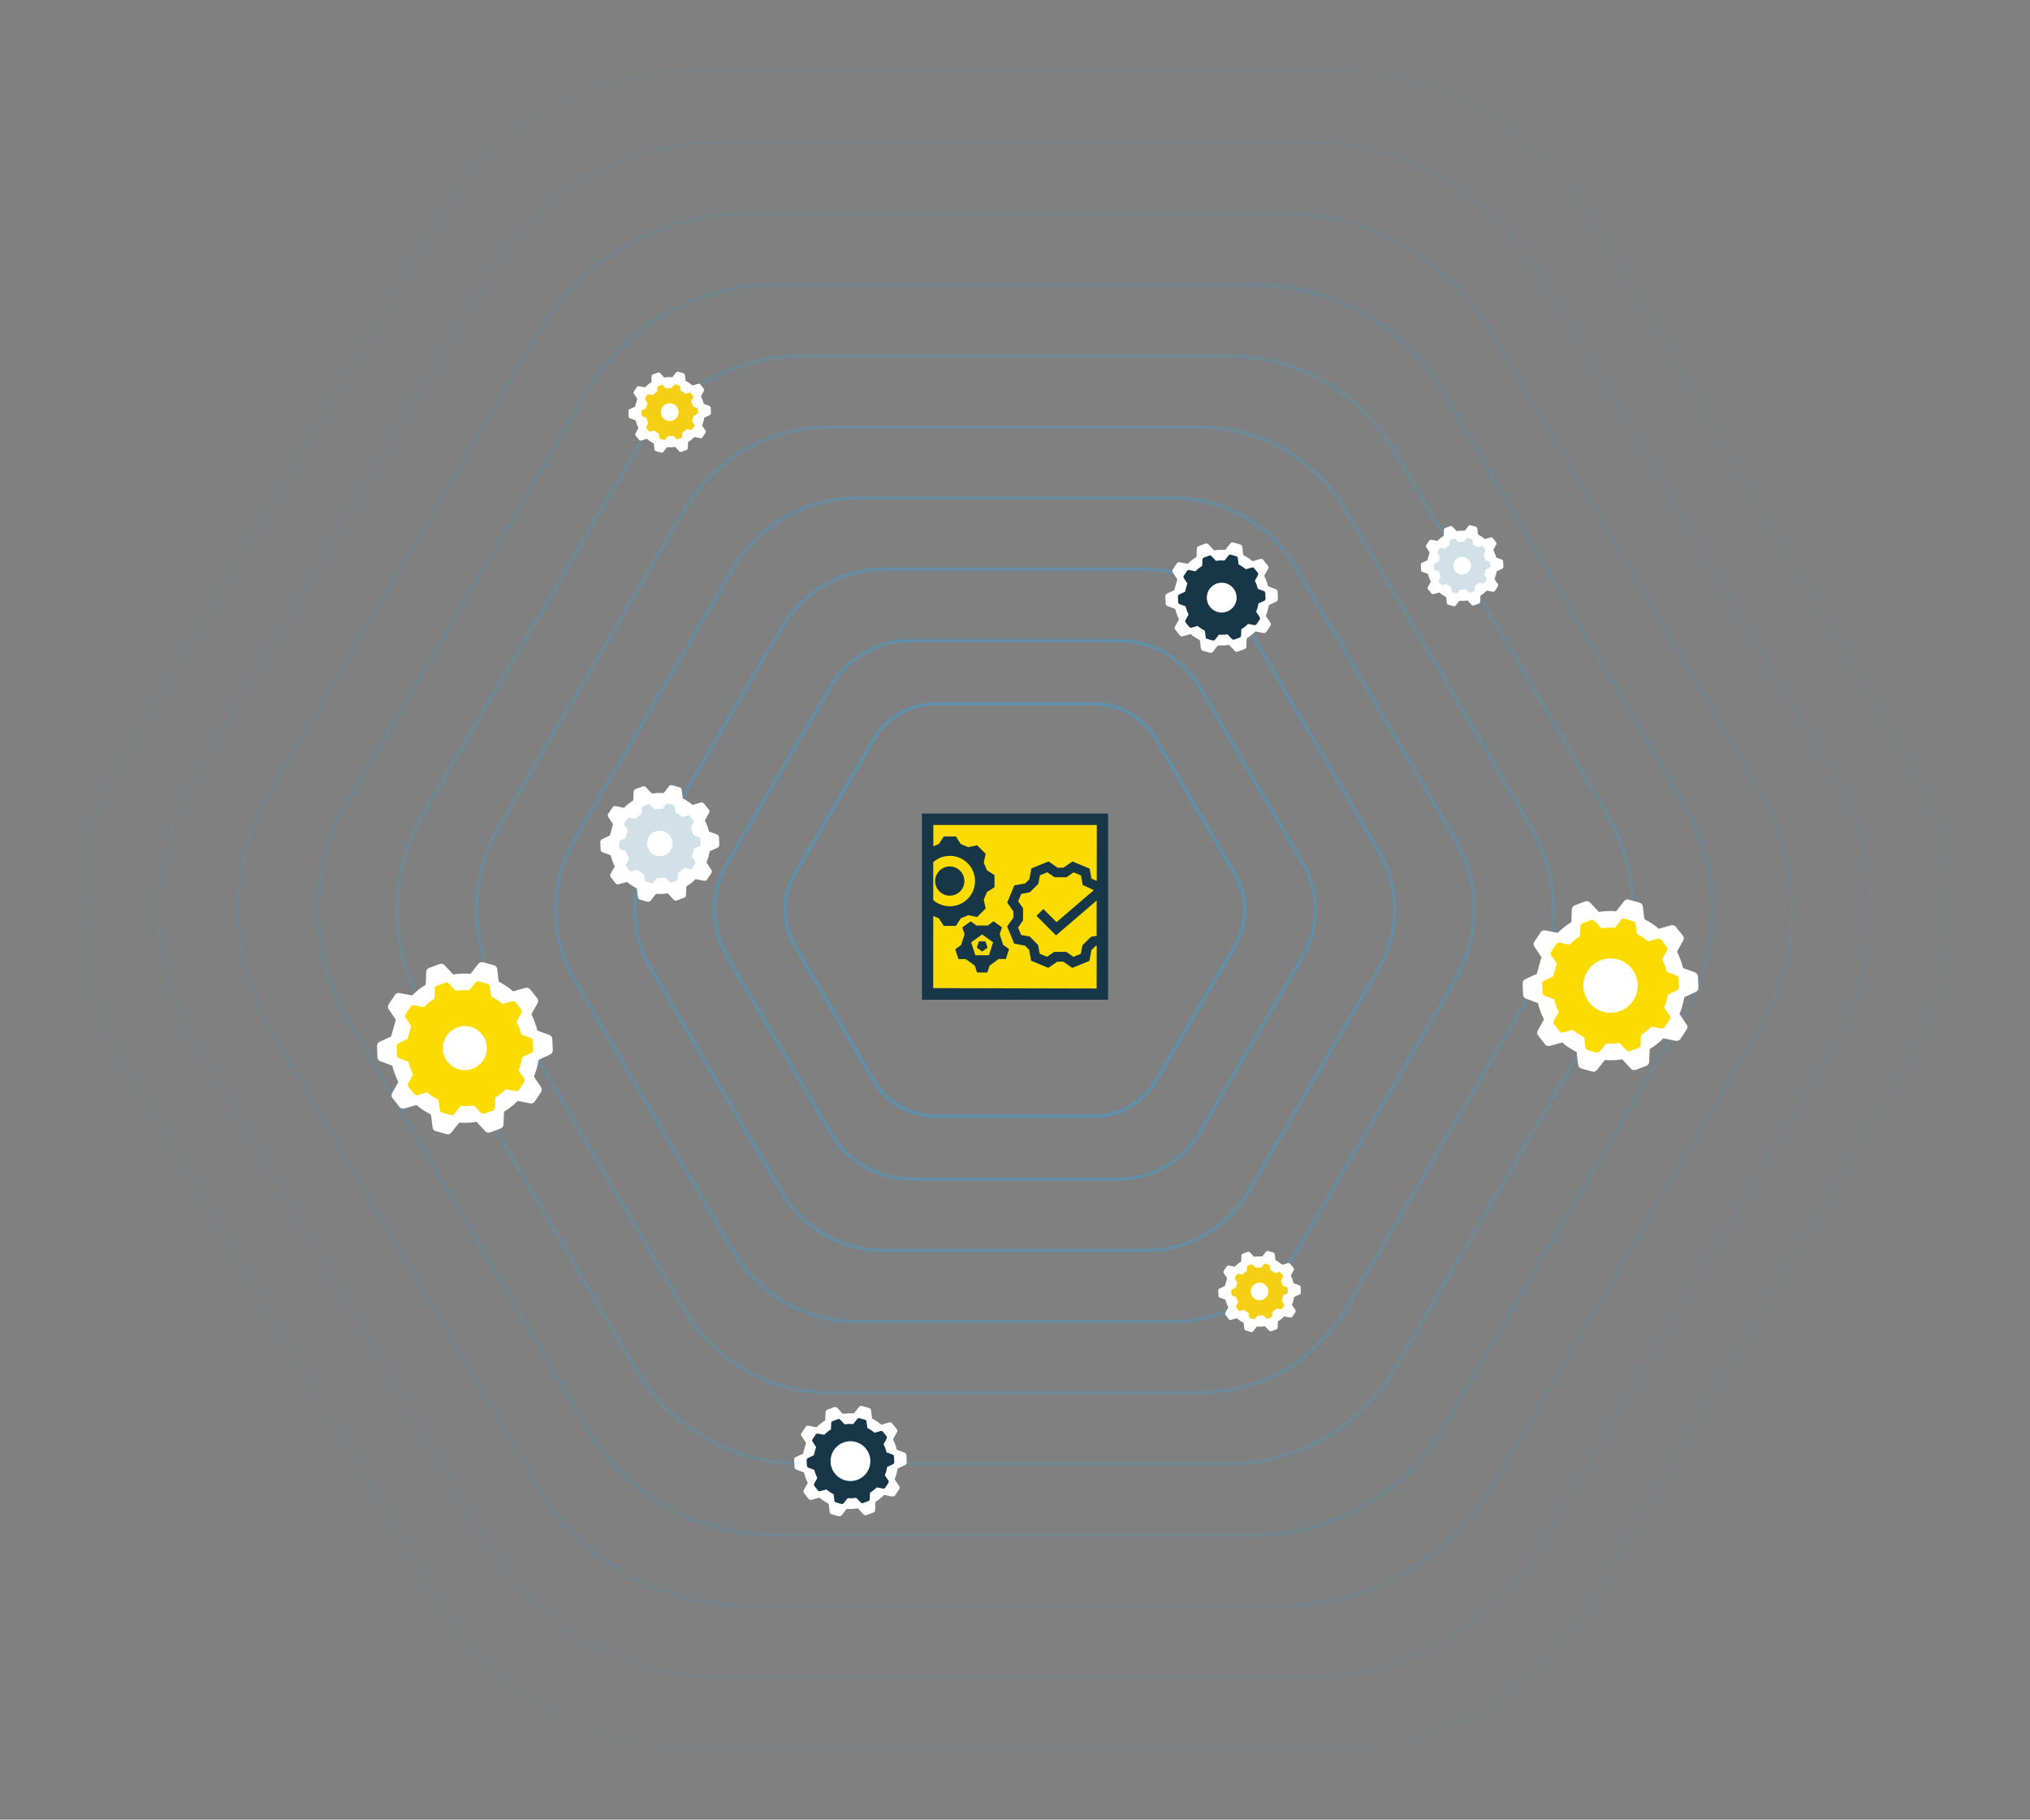<?xml version="1.0" encoding="utf-8"?>
<svg xmlns="http://www.w3.org/2000/svg" id="Layer_1" viewBox="0 0 607 544">
  <rect x="0" y="0" width="607" height="544" fill="#808080" stroke="none"/>
  <defs>
    <style>.cls-1,.cls-2,.cls-3,.cls-4,.cls-5,.cls-6,.cls-7,.cls-8,.cls-9,.cls-10,.cls-11,.cls-12,.cls-13{fill:none;}.cls-14,.cls-15,.cls-16,.cls-17,.cls-18{fill-rule:evenodd;}.cls-14,.cls-19,.cls-20{fill:#fff;}.cls-2{opacity:.4;}.cls-2,.cls-3,.cls-19,.cls-5,.cls-6,.cls-7,.cls-8,.cls-9,.cls-10,.cls-11,.cls-12,.cls-13{stroke-miterlimit:10;}.cls-2,.cls-3,.cls-5,.cls-6,.cls-7,.cls-8,.cls-9,.cls-10,.cls-11,.cls-12,.cls-13{stroke:#20b1fd;}.cls-3{opacity:.8;}.cls-15,.cls-21{fill:#fcdc00;}.cls-19{stroke:#173647;stroke-width:1.5px;}.cls-4{stroke:#07ced6;stroke-width:2px;}.cls-22,.cls-16{fill:#173647;}.cls-5{opacity:.32;}.cls-6{opacity:.64;}.cls-23{opacity:.7;}.cls-24{opacity:.61;}.cls-17{fill:#f4cf14;}.cls-7{opacity:.24;}.cls-8{opacity:.72;}.cls-9{opacity:.16;}.cls-10{opacity:.48;}.cls-18{fill:#d2e1e8;}.cls-11{opacity:.08;}.cls-12{opacity:.56;}.cls-25{clip-path:url(#clippath);}.cls-13{opacity:0;}</style>
    <clipPath id="clippath">
      <rect class="cls-1" height="544" width="607" x=".32" y="1.7"/>
    </clipPath>
  </defs>
  <rect class="cls-1" height="544" width="607"/>
  <g class="cls-24">
    <g class="cls-25">
      <g class="cls-23">
        <path class="cls-13" d="M407.81,0h-208.68c-33.73-.08-64.97,17.73-82.08,46.8L12.71,225.2c-16.95,28.89-16.95,64.69,0,93.58l104.35,178.44c17.12,29.05,48.35,46.85,82.07,46.78h208.73c33.73.08,64.97-17.73,82.08-46.8l104.34-178.4c16.95-28.89,16.95-64.69,0-93.58l-104.35-178.44C472.79,17.73,441.54-.07,407.81,0Z"/>
        <path class="cls-11" d="M399.66,21.28h-192.35c-31.08-.06-59.87,16.35-75.65,43.13L35.48,228.9c-15.58,26.64-15.58,59.62,0,86.26l96.18,164.49c15.78,26.78,44.57,43.19,75.65,43.13h192.38c31.09.07,59.89-16.35,75.66-43.14l96.17-164.48c15.58-26.64,15.58-59.62,0-86.26l-96.18-164.49c-15.79-26.79-44.59-43.2-75.68-43.13Z"/>
        <path class="cls-9" d="M391.49,42.55h-176.03c-28.44-.06-54.79,14.95-69.23,39.45L58.19,232.51c-14.28,24.37-14.28,54.55,0,78.92l88.03,150.5c14.44,24.51,40.79,39.52,69.24,39.46h176.03c28.44.06,54.79-14.95,69.23-39.45l88-150.51c14.28-24.37,14.28-54.55,0-78.92l-88.03-150.5c-14.43-24.5-40.77-39.52-69.2-39.46h0Z"/>
        <path class="cls-7" d="M383.31,63.83h-159.7c-25.81-.06-49.72,13.57-62.82,35.81l-79.85,136.57c-12.97,22.1-12.97,49.5,0,71.6l79.85,136.57c13.09,22.25,37,35.88,62.82,35.82h159.7c25.81.06,49.72-13.57,62.82-35.81l79.86-136.57c12.97-22.1,12.97-49.5,0-71.6l-79.85-136.58c-13.1-22.24-37.01-35.88-62.82-35.82Z"/>
        <path class="cls-5" d="M375.16,85.13h-143.38c-23.18-.06-44.65,12.18-56.41,32.15l-71.67,122.6c-11.61,19.87-11.61,44.45,0,64.32l71.67,122.58c11.76,19.97,33.23,32.2,56.4,32.14h143.38c23.18.06,44.65-12.18,56.41-32.15l71.67-122.57c11.61-19.87,11.61-44.45,0-64.32l-71.67-122.58c-11.76-19.97-33.22-32.22-56.4-32.18Z"/>
        <path class="cls-2" d="M366.98,106.41h-127.02c-20.53-.05-39.55,10.79-49.98,28.47l-63.53,108.65c-10.3,17.59-10.3,39.38,0,56.97l63.53,108.65c10.42,17.69,29.45,28.53,49.99,28.47h127.08c20.53.05,39.55-10.79,49.98-28.47l63.53-108.66c10.3-17.59,10.3-39.38,0-56.97l-63.55-108.65c-10.44-17.69-29.47-28.53-50.01-28.47h0Z"/>
        <path class="cls-10" d="M358.86,127.68h-110.73c-17.89-.04-34.46,9.41-43.54,24.83l-55.38,94.66c-9,15.33-9,34.33,0,49.66l55.35,94.66c9.08,15.41,25.65,24.86,43.54,24.83h110.72c17.89.04,34.46-9.41,43.54-24.83l55.35-94.66c9-15.33,9-34.33,0-49.66l-55.35-94.66c-9.07-15.41-25.63-24.86-43.51-24.83Z"/>
        <path class="cls-12" d="M350.7,148.91h-94.43c-15.27-.04-29.41,8.03-37.14,21.19l-47.24,80.73c-7.67,13.07-7.67,29.26,0,42.33l47.24,80.73c7.74,13.16,21.87,21.22,37.14,21.19h94.43c15.27.04,29.41-8.02,37.14-21.19l47.19-80.73c7.67-13.07,7.67-29.26,0-42.33l-47.24-80.73c-7.7-13.16-21.83-21.24-37.08-21.2Z"/>
        <path class="cls-6" d="M342.52,170.19h-78.11c-12.62-.03-24.32,6.64-30.72,17.52l-39.07,66.8c-6.33,10.82-6.33,24.22,0,35.04l39.07,66.8c6.41,10.87,18.1,17.52,30.72,17.49h78.11c12.62.03,24.31-6.63,30.72-17.49l39.04-66.8c6.33-10.82,6.33-24.22,0-35.04l-39.04-66.8c-6.41-10.88-18.1-17.55-30.72-17.52Z"/>
        <path class="cls-8" d="M334.38,191.47h-61.78c-9.98-.02-19.23,5.25-24.3,13.85l-30.89,52.81c-5,8.55-5,19.14,0,27.7l30.89,52.81c5.08,8.6,14.32,13.87,24.3,13.88h61.81c9.98.02,19.23-5.25,24.3-13.85l30.89-52.81c5-8.56,5-19.14,0-27.7l-30.92-52.81c-5.08-8.6-14.32-13.87-24.3-13.88h0Z"/>
        <path class="cls-3" d="M327.1,210.42h-47.26c-7.64-.02-14.72,4.02-18.6,10.61l-23.64,40.42c-3.84,6.54-3.84,14.65,0,21.19l23.64,40.42c3.88,6.58,10.95,10.62,18.6,10.61h47.26c7.64.02,14.72-4.02,18.6-10.61l23.64-40.42c3.84-6.54,3.84-14.65,0-21.19l-23.64-40.42c-3.88-6.59-10.96-10.62-18.6-10.61Z"/>
      </g>
    </g>
  </g>
  <circle class="cls-20" cx="376" cy="386" r="7"/>
  <circle class="cls-4" cx="376" cy="386" r="6"/>
  <rect class="cls-21" height="52.25" width="52.24" x="275.93" y="243.48"/>
  <path class="cls-22" d="M328.41,243.22h-52.74v55.67h55.67v-55.67h-2.93ZM279.07,257.72c3.14-2.73,7.9-2.4,10.63.74,2.73,3.14,2.4,7.9-.74,10.63-2.84,2.47-7.07,2.47-9.91,0v-11.36ZM327.92,279.77l-1.71.3-2.56,2.54-.47,2.55-2.22.9-2.13-1.49h-3.6l-2.14,1.47-2.21-.92-.46-2.57-2.53-2.57-2.56-.46-.91-2.22,1.48-2.12.02-3.6-1.47-2.14.92-2.21,2.55-.46,2.56-2.54.47-2.55,2.22-.9,2.12,1.48,3.59.02,2.14-1.48,2.22.92.49,2.85,3.33,1.56-11.14,9.56-3.94-3.93-2.05,2.05,5.84,5.84,12.14-10.42v10.52ZM327.93,263.36l-1.59-.74-.51-2.93-5.15-2.14-2.69,1.86h-1.77s-2.68-1.88-2.68-1.88l-5.15,2.1-.59,3.22-1.27,1.26-3.22.58-2.14,5.13,1.86,2.69v1.79s-1.88,2.68-1.88,2.68l2.12,5.15,3.22.58,1.25,1.27.58,3.24,5.13,2.14,2.7-1.86h1.79l2.67,1.87,5.15-2.1.59-3.22,1.27-1.26.31-.05-.02,12.79-48.87-.12.02-21.57,1.68.71,1.45,2.26h3.64l1.45-2.26,2.27-.95,2.62.57,2.56-2.58-.57-2.61.95-2.29,2.26-1.43v-3.64l-2.26-1.45-.95-2.27.57-2.64-2.56-2.56-2.62.57-2.27-.94-1.45-2.26h-3.64l-1.45,2.26-1.66.68v-6.37h48.88l-.02,16.74Z"/>
  <polygon class="cls-22" points="292.08 283.32 293.69 284.47 295.29 283.31 294.67 281.43 292.69 281.43 292.08 283.32"/>
  <path class="cls-22" d="M297.1,275.43l-1.75,1.27h-3.36s-1.75-1.26-1.75-1.26l-2.49,1.82.67,2.07-1.04,3.19-1.75,1.28.96,2.93h2.17s2.72,1.96,2.72,1.96l.67,2.06h3.08l.67-2.07,2.72-1.98h2.16s.95-2.94.95-2.94l-1.76-1.27-1.04-3.2.67-2.06-2.5-1.81ZM295.71,285.58h-4.06s-1.26-3.84-1.26-3.84l3.27-2.39,3.29,2.37-1.24,3.86Z"/>
  <path class="cls-22" d="M288.36,263.4c0-2.42-1.96-4.37-4.37-4.37s-4.37,1.96-4.37,4.37c0,2.42,1.96,4.37,4.37,4.37,0,0,.01,0,.02,0,2.41,0,4.36-1.96,4.36-4.37Z"/>
  <path class="cls-14" d="M352.08,173.22c-.42,1.03-.73,2.11-.9,3.21l-2.23,1.03c-.31.14-.5.46-.49.8l.09,2.17c.01.34.23.64.55.76l2.3.85c.26,1.08.65,2.13,1.15,3.13l-1.2,2.14c-.17.3-.14.67.07.93l1.34,1.7c.21.27.56.38.89.29l2.36-.67c.85.72,1.78,1.34,2.77,1.85l-1.43-.84c.46.31.94.59,1.44.84l.29,2.44c.04.34.28.62.61.71l2.09.59c.33.09.68-.02.89-.29l1.52-1.93c1.11.08,2.23.04,3.33-.14l1.67,1.8c.23.25.59.34.91.22l2.03-.75c.32-.12.54-.42.55-.76l.09-2.45c.95-.58,1.83-1.28,2.61-2.07l2.41.47c.34.07.68-.08.87-.36l1.2-1.8c.19-.28.19-.65,0-.94l-1.36-2.04c.43-1.03.73-2.11.9-3.21l2.22-1.03c.31-.14.5-.46.49-.8l-.09-2.17c-.01-.34-.23-.64-.55-.76l-2.3-.85c-.26-1.08-.65-2.13-1.16-3.12l1.19-2.14c.17-.3.14-.67-.08-.93l-1.35-1.7c-.21-.27-.56-.38-.89-.29l-2.36.67c-.85-.72-1.78-1.34-2.77-1.85l-.29-2.44c-.04-.34-.28-.62-.61-.71l-2.09-.59c-.33-.09-.68.02-.89.29l-1.52,1.93c-1.11-.08-2.23-.04-3.33.14l-1.67-1.8c-.23-.25-.59-.34-.91-.22l-2.03.75c-.32.12-.54.42-.55.76l-.09,2.45c-.95.58-1.83,1.28-2.61,2.07l-2.41-.47c-.34-.07-.68.08-.87.36l-1.2,1.8c-.19.28-.19.65,0,.94l1.36,2.04c-.42,1.03-.73,2.11-.9,3.21"/>
  <path class="cls-16" d="M355.03,174.43c-.33.8-.57,1.64-.7,2.5l-1.73.8c-.24.11-.39.36-.38.62l.07,1.68c.01.27.18.5.43.59l1.79.66c.2.84.51,1.66.9,2.43l-.93,1.66c-.13.23-.11.52.06.73l1.05,1.32c.16.21.44.3.69.23l1.84-.52c.66.56,1.38,1.05,2.15,1.44l-1.11-.65c.36.24.73.46,1.12.65l.23,1.9c.03.26.22.48.48.55l1.62.46c.26.07.53-.02.69-.23l1.18-1.5c.86.06,1.73.03,2.59-.11l1.3,1.4c.18.19.46.26.71.17l1.58-.59c.25-.09.42-.33.43-.59l.07-1.9c.74-.45,1.42-.99,2.03-1.61l1.87.37c.26.05.53-.06.67-.28l.93-1.4c.15-.22.15-.51,0-.73l-1.06-1.58c.33-.8.57-1.64.7-2.5l1.73-.8c.24-.11.39-.36.38-.62l-.07-1.68c-.01-.27-.18-.5-.43-.59l-1.79-.66c-.2-.84-.51-1.66-.9-2.43l.93-1.67c.13-.23.11-.52-.06-.73l-1.05-1.32c-.16-.21-.44-.3-.69-.23l-1.84.52c-.66-.56-1.38-1.04-2.15-1.44l-.23-1.9c-.03-.26-.22-.48-.48-.55l-1.62-.46c-.26-.07-.53.02-.69.23l-1.18,1.5c-.86-.06-1.73-.03-2.59.11l-1.3-1.4c-.18-.19-.46-.26-.71-.17l-1.58.59c-.25.09-.42.33-.43.59l-.07,1.9c-.74.45-1.42.99-2.03,1.61l-1.87-.37c-.26-.05-.53.06-.67.28l-.93,1.4c-.15.22-.15.51,0,.73l1.06,1.58c-.33.8-.57,1.64-.7,2.5"/>
  <circle class="cls-19" cx="365.31" cy="178.67" r="5.21"/>
  <path class="cls-14" d="M460.93,286.14c-.66,1.61-1.14,3.29-1.41,5.01l-3.47,1.61c-.48.22-.79.72-.76,1.25l.13,3.38c.02.53.36,1,.86,1.18l3.59,1.33c.41,1.69,1.01,3.33,1.8,4.88l-1.87,3.34c-.26.47-.21,1.04.12,1.46l2.1,2.66c.33.42.88.6,1.39.45l3.69-1.04c1.32,1.13,2.77,2.1,4.32,2.89l-2.23-1.31c.72.48,1.47.92,2.25,1.32l.46,3.8c.06.53.44.97.95,1.11l3.26.91c.51.14,1.06-.04,1.39-.45l2.37-3.01c1.73.13,3.48.06,5.19-.21l2.61,2.81c.36.39.92.52,1.42.34l3.17-1.18c.5-.19.84-.65.86-1.19l.15-3.82c1.48-.91,2.85-2,4.08-3.23l3.76.74c.52.1,1.06-.12,1.35-.56l1.88-2.82c.3-.44.3-1.02,0-1.46l-2.13-3.18c.66-1.61,1.14-3.29,1.41-5.01l3.47-1.61c.48-.22.79-.72.76-1.25l-.14-3.38c-.02-.53-.36-1-.86-1.18l-3.6-1.32c-.41-1.69-1.01-3.33-1.8-4.88l1.86-3.34c.26-.47.21-1.04-.12-1.46l-2.1-2.65c-.33-.42-.88-.6-1.39-.45l-3.68,1.04c-1.33-1.13-2.78-2.09-4.33-2.88l-.46-3.8c-.06-.53-.44-.97-.95-1.11l-3.26-.91c-.51-.14-1.06.04-1.39.45l-2.37,3.01c-1.73-.13-3.48-.06-5.19.21l-2.61-2.81c-.36-.39-.92-.52-1.42-.34l-3.17,1.18c-.5.19-.84.65-.86,1.19l-.15,3.82c-1.48.91-2.85,2-4.08,3.23l-3.76-.74c-.52-.1-1.06.12-1.35.56l-1.88,2.82c-.3.44-.3,1.02,0,1.46l2.13,3.18c-.66,1.61-1.14,3.29-1.41,5.01"/>
  <path class="cls-15" d="M465.52,288.04c-.52,1.25-.89,2.56-1.1,3.89l-2.7,1.25c-.38.17-.61.56-.59.97l.1,2.63c.02.41.28.78.67.92l2.79,1.03c.32,1.32.79,2.59,1.4,3.8l-1.45,2.6c-.2.36-.17.81.09,1.14l1.63,2.07c.26.33.68.46,1.08.35l2.87-.81c1.03.88,2.16,1.63,3.36,2.25l-1.73-1.02c.56.37,1.15.72,1.75,1.02l.36,2.96c.05.41.34.75.74.86l2.53.71c.4.11.83-.03,1.08-.35l1.84-2.34c1.35.1,2.7.04,4.04-.17l2.03,2.18c.28.3.72.41,1.11.26l2.47-.92c.39-.14.65-.51.67-.92l.11-2.97c1.15-.71,2.22-1.55,3.17-2.51l2.92.58c.41.08.82-.09,1.05-.44l1.46-2.19c.23-.34.23-.79,0-1.14l-1.65-2.47c.52-1.25.88-2.56,1.09-3.89l2.7-1.25c.38-.17.61-.56.59-.97l-.11-2.63c-.02-.41-.28-.78-.67-.92l-2.8-1.03c-.32-1.31-.79-2.59-1.4-3.79l1.45-2.6c.2-.36.17-.81-.09-1.14l-1.63-2.06c-.26-.33-.68-.46-1.08-.35l-2.86.81c-.52-.44-1.06-.84-1.62-1.22-.56-.37-1.15-.72-1.75-1.02l-.36-2.96c-.05-.41-.34-.75-.74-.86l-2.53-.71c-.4-.11-.83.03-1.08.35l-1.84,2.34c-1.35-.1-2.7-.05-4.04.17l-2.03-2.18c-.28-.3-.72-.41-1.11-.26l-2.47.92c-.39.14-.65.51-.67.92l-.11,2.97c-1.15.71-2.22,1.55-3.17,2.51l-2.92-.57c-.41-.08-.82.09-1.05.44l-1.46,2.19c-.23.34-.23.79,0,1.14l1.65,2.47c-.52,1.25-.88,2.56-1.09,3.89"/>
  <circle class="cls-20" cx="481.57" cy="294.66" r="8.13"/>
  <path class="cls-14" d="M118.37,304.85c-.66,1.61-1.14,3.29-1.41,5.01l-3.47,1.61c-.48.22-.78.72-.76,1.25l.13,3.38c.02.53.36,1,.86,1.18l3.59,1.33c.41,1.69,1.01,3.33,1.8,4.88l-1.87,3.34c-.26.47-.21,1.04.12,1.46l2.1,2.66c.33.42.88.6,1.39.45l3.69-1.04c1.32,1.13,2.77,2.1,4.32,2.89l-2.23-1.31c.72.48,1.47.92,2.25,1.32l.46,3.8c.06.53.44.97.95,1.11l3.26.91c.51.14,1.06-.04,1.39-.45l2.37-3.01c1.73.13,3.48.06,5.19-.21l2.61,2.81c.36.39.92.52,1.42.34l3.17-1.18c.5-.19.84-.65.86-1.19l.15-3.82c1.48-.91,2.85-2,4.08-3.23l3.76.74c.52.1,1.06-.12,1.35-.56l1.88-2.82c.3-.44.3-1.02,0-1.46l-2.13-3.18c.66-1.61,1.14-3.29,1.41-5.01l3.47-1.61c.48-.22.78-.72.76-1.25l-.14-3.38c-.02-.53-.36-1-.86-1.18l-3.6-1.32c-.41-1.69-1.01-3.33-1.8-4.88l1.86-3.34c.26-.47.21-1.04-.12-1.46l-2.1-2.65c-.33-.42-.88-.6-1.39-.45l-3.68,1.04c-1.33-1.13-2.78-2.09-4.33-2.88l-.46-3.8c-.06-.53-.44-.97-.95-1.11l-3.26-.91c-.51-.14-1.06.04-1.39.45l-2.37,3c-1.73-.13-3.48-.06-5.19.21l-2.61-2.8c-.36-.39-.92-.52-1.42-.34l-3.17,1.18c-.5.19-.84.65-.86,1.19l-.15,3.82c-1.48.91-2.85,2-4.08,3.23l-3.76-.74c-.52-.1-1.06.12-1.35.56l-1.88,2.82c-.3.44-.3,1.02,0,1.46l2.13,3.18c-.66,1.61-1.14,3.29-1.41,5.01"/>
  <path class="cls-15" d="M122.96,306.74c-.52,1.25-.89,2.56-1.1,3.89l-2.7,1.25c-.38.17-.61.56-.59.97l.1,2.63c.02.41.28.78.67.92l2.79,1.03c.32,1.32.79,2.59,1.4,3.8l-1.45,2.6c-.2.36-.17.81.09,1.14l1.63,2.07c.26.33.68.46,1.08.35l2.87-.81c1.03.88,2.16,1.63,3.36,2.25l-1.73-1.02c.56.37,1.15.72,1.75,1.02l.36,2.96c.05.41.34.75.74.86l2.53.71c.4.11.83-.03,1.08-.35l1.84-2.34c1.35.1,2.7.04,4.04-.17l2.03,2.18c.28.3.72.41,1.11.26l2.47-.92c.39-.14.65-.51.67-.92l.11-2.97c1.15-.71,2.22-1.55,3.17-2.51l2.92.58c.41.08.82-.09,1.05-.44l1.46-2.19c.23-.34.23-.79,0-1.14l-1.65-2.47c.52-1.25.88-2.56,1.09-3.89l2.7-1.25c.38-.17.61-.56.59-.97l-.11-2.63c-.02-.41-.28-.78-.67-.92l-2.8-1.03c-.32-1.31-.79-2.59-1.4-3.79l1.45-2.6c.2-.36.17-.81-.09-1.14l-1.63-2.06c-.26-.33-.68-.46-1.08-.35l-2.87.81c-.52-.44-1.06-.84-1.62-1.22-.56-.37-1.15-.72-1.75-1.02l-.36-2.96c-.05-.41-.34-.75-.74-.86l-2.53-.71c-.4-.11-.83.03-1.08.35l-1.84,2.34c-1.35-.1-2.7-.05-4.04.17l-2.03-2.18c-.28-.3-.72-.41-1.11-.26l-2.47.92c-.39.14-.65.51-.67.92l-.11,2.97c-1.15.71-2.22,1.55-3.17,2.51l-2.92-.57c-.41-.08-.82.09-1.05.44l-1.46,2.19c-.23.34-.23.79,0,1.14l1.65,2.47c-.52,1.25-.88,2.56-1.09,3.9"/>
  <circle class="cls-20" cx="139.01" cy="313.36" r="6.58"/>
  <path class="cls-14" d="M241.08,431.38c-.43,1.03-.73,2.11-.9,3.21l-2.23,1.03c-.31.14-.5.46-.49.8l.09,2.17c.01.34.23.64.55.76l2.3.85c.26,1.08.65,2.13,1.15,3.13l-1.2,2.14c-.17.3-.14.67.07.93l1.34,1.7c.21.27.56.38.89.29l2.36-.67c.85.72,1.78,1.34,2.77,1.85l-1.43-.84c.46.31.94.59,1.44.84l.29,2.44c.04.34.28.62.61.71l2.09.58c.33.09.68-.02.89-.29l1.52-1.93c1.11.08,2.23.04,3.33-.14l1.67,1.8c.23.25.59.34.91.22l2.03-.75c.32-.12.54-.42.55-.76l.09-2.45c.95-.58,1.83-1.28,2.61-2.07l2.41.47c.34.07.68-.08.87-.36l1.2-1.8c.19-.28.19-.65,0-.94l-1.36-2.04c.43-1.03.73-2.11.9-3.21l2.22-1.03c.31-.14.5-.46.49-.8l-.09-2.17c-.01-.34-.23-.64-.55-.76l-2.3-.85c-.26-1.08-.65-2.13-1.16-3.12l1.19-2.14c.17-.3.14-.67-.08-.93l-1.35-1.7c-.21-.27-.56-.38-.89-.29l-2.36.67c-.85-.72-1.78-1.34-2.77-1.85l-.29-2.44c-.04-.34-.28-.62-.61-.71l-2.09-.59c-.33-.09-.68.02-.89.29l-1.52,1.93c-1.11-.08-2.23-.04-3.33.14l-1.67-1.8c-.23-.25-.59-.34-.91-.22l-2.03.75c-.32.12-.54.42-.55.76l-.09,2.45c-.95.58-1.83,1.28-2.62,2.07l-2.41-.47c-.34-.07-.68.08-.87.36l-1.2,1.8c-.19.28-.19.65,0,.94l1.36,2.04c-.42,1.03-.73,2.11-.9,3.21"/>
  <path class="cls-16" d="M244.02,432.59c-.33.8-.57,1.64-.7,2.5l-1.73.8c-.24.11-.39.36-.38.62l.07,1.68c.01.27.18.5.43.59l1.79.66c.2.84.51,1.66.9,2.43l-.93,1.66c-.13.23-.11.52.06.73l1.04,1.32c.16.21.44.3.69.23l1.84-.52c.66.56,1.38,1.05,2.15,1.44l-1.11-.65c.36.24.73.46,1.12.65l.23,1.9c.03.26.22.48.48.55l1.62.45c.26.07.53-.02.69-.23l1.18-1.5c.86.06,1.73.03,2.59-.11l1.3,1.4c.18.19.46.26.71.17l1.58-.59c.25-.09.42-.33.43-.59l.07-1.9c.74-.45,1.42-.99,2.03-1.61l1.87.37c.26.05.53-.06.67-.28l.93-1.4c.15-.22.15-.51,0-.73l-1.06-1.58c.33-.8.57-1.64.7-2.5l1.73-.8c.24-.11.39-.36.38-.62l-.07-1.68c-.01-.27-.18-.5-.43-.59l-1.79-.66c-.2-.84-.51-1.66-.9-2.43l.93-1.67c.13-.23.11-.52-.06-.73l-1.05-1.32c-.16-.21-.44-.3-.69-.23l-1.84.52c-.66-.56-1.38-1.04-2.15-1.44l-.23-1.9c-.03-.26-.22-.48-.48-.55l-1.62-.45c-.26-.07-.53.02-.69.23l-1.18,1.5c-.86-.06-1.73-.03-2.59.11l-1.3-1.4c-.18-.19-.46-.26-.71-.17l-1.58.59c-.25.09-.42.33-.43.59l-.07,1.9c-.74.45-1.42.99-2.03,1.61l-1.87-.37c-.26-.05-.53.06-.67.28l-.93,1.4c-.15.22-.15.51,0,.73l1.06,1.58c-.33.8-.57,1.64-.7,2.5"/>
  <circle class="cls-19" cx="254.3" cy="436.83" r="6.7"/>
  <path class="cls-14" d="M366.93,382.1c-.31.76-.54,1.55-.66,2.36l-1.63.76c-.23.11-.37.34-.36.59l.06,1.59c0,.25.17.47.4.56l1.69.62c.19.8.48,1.57.85,2.3l-.88,1.57c-.12.22-.1.49.05.69l.99,1.25c.16.2.41.28.65.21l1.73-.49c.62.53,1.3.99,2.03,1.36l-1.05-.61c.34.23.69.43,1.06.62l.21,1.79c.03.25.21.46.45.52l1.53.43c.24.07.5-.02.65-.21l1.11-1.41c.82.06,1.64.03,2.44-.1l1.23,1.32c.17.18.43.25.67.16l1.49-.55c.23-.09.39-.31.4-.56l.07-1.8c.7-.43,1.34-.94,1.92-1.52l1.77.35c.25.05.5-.06.64-.27l.88-1.33c.14-.21.14-.48,0-.69l-1-1.5c.31-.76.53-1.55.66-2.36l1.63-.76c.23-.11.37-.34.36-.59l-.07-1.59c0-.25-.17-.47-.4-.56l-1.69-.62c-.19-.79-.48-1.56-.85-2.29l.88-1.57c.12-.22.1-.49-.05-.69l-.99-1.25c-.16-.2-.41-.28-.65-.21l-1.73.49c-.31-.26-.64-.51-.98-.74-.34-.23-.69-.43-1.06-.62l-.21-1.79c-.03-.25-.21-.46-.45-.52l-1.53-.43c-.24-.07-.5.02-.65.21l-1.11,1.42c-.82-.06-1.63-.03-2.44.1l-1.23-1.32c-.17-.18-.43-.25-.67-.16l-1.49.55c-.23.09-.39.31-.4.56l-.07,1.8c-.7.43-1.34.94-1.92,1.52l-1.77-.35c-.25-.05-.5.06-.64.27l-.88,1.33c-.14.21-.14.48,0,.69l1,1.5c-.31.76-.53,1.55-.66,2.36"/>
  <path class="cls-17" d="M369.99,383.36c-.21.52-.37,1.06-.45,1.61l-1.12.52c-.16.07-.25.23-.25.4l.04,1.09c0,.17.12.32.28.38l1.16.43c.13.54.33,1.07.58,1.57l-.6,1.08c-.08.15-.07.34.04.47l.67.86c.11.13.28.19.45.15l1.19-.33c.43.36.89.68,1.39.93l-.72-.42c.23.16.47.3.72.42l.15,1.22c.02.17.14.31.31.36l1.05.29c.17.05.34-.01.45-.15l.76-.97c.56.04,1.12.02,1.67-.07l.84.9c.12.13.3.17.46.11l1.02-.38c.16-.06.27-.21.28-.38l.05-1.23c.48-.29.92-.64,1.31-1.04l1.21.24c.17.03.34-.04.43-.18l.6-.91c.1-.14.1-.33,0-.47l-.69-1.02c.21-.52.37-1.06.45-1.61l1.12-.52c.16-.07.25-.23.25-.4l-.04-1.09c0-.17-.12-.32-.28-.38l-1.16-.43c-.13-.54-.33-1.07-.58-1.57l.6-1.08c.08-.15.07-.34-.04-.47l-.68-.86c-.11-.14-.28-.19-.45-.14l-1.19.34c-.43-.36-.89-.67-1.39-.93l-.15-1.22c-.02-.17-.14-.31-.31-.36l-1.05-.29c-.17-.05-.34.01-.45.15l-.76.97c-.56-.04-1.12-.02-1.67.07l-.84-.9c-.12-.13-.3-.17-.46-.11l-1.02.38c-.16.06-.27.21-.28.38l-.05,1.23c-.48.29-.92.64-1.31,1.04l-1.21-.24c-.17-.03-.34.04-.43.18l-.6.91c-.1.14-.1.33,0,.47l.69,1.02c-.21.52-.37,1.06-.45,1.61"/>
  <circle class="cls-20" cx="376.63" cy="386.1" r="2.64"/>
  <path class="cls-14" d="M190.56,119.21c-.31.76-.54,1.55-.66,2.36l-1.63.75c-.23.11-.37.34-.36.59l.06,1.59c.01.25.17.47.4.56l1.69.62c.19.8.48,1.57.85,2.3l-.88,1.57c-.12.22-.1.49.05.69l.99,1.25c.16.2.41.28.65.21l1.73-.49c.62.53,1.3.99,2.03,1.36l-1.05-.61c.34.23.69.43,1.06.62l.21,1.79c.03.25.21.46.45.52l1.53.43c.24.07.5-.02.65-.21l1.11-1.41c.82.06,1.64.03,2.44-.1l1.23,1.32c.17.18.43.25.67.16l1.49-.55c.23-.09.39-.31.4-.56l.07-1.8c.7-.43,1.34-.94,1.92-1.52l1.77.35c.25.05.5-.06.64-.26l.88-1.32c.14-.21.14-.48,0-.69l-1-1.5c.31-.76.53-1.55.66-2.36l1.63-.76c.23-.11.37-.34.36-.59l-.07-1.59c-.01-.25-.17-.47-.4-.56l-1.69-.62c-.19-.79-.48-1.56-.85-2.29l.88-1.57c.12-.22.1-.49-.05-.69l-.99-1.25c-.16-.2-.41-.28-.65-.21l-1.73.49c-.31-.26-.64-.51-.98-.74-.34-.23-.69-.43-1.06-.62l-.21-1.79c-.03-.25-.21-.46-.45-.52l-1.53-.43c-.24-.07-.5.02-.65.21l-1.11,1.42c-.82-.06-1.63-.03-2.44.1l-1.23-1.32c-.17-.18-.43-.25-.67-.16l-1.49.55c-.23.09-.39.31-.4.56l-.07,1.8c-.7.43-1.34.94-1.92,1.52l-1.77-.35c-.25-.05-.5.06-.64.26l-.88,1.32c-.14.21-.14.48,0,.69l1,1.5c-.31.76-.53,1.55-.66,2.36"/>
  <path class="cls-17" d="M193.62,120.48c-.21.52-.37,1.06-.45,1.61l-1.12.52c-.16.07-.25.23-.25.4l.04,1.09c0,.17.12.32.28.38l1.16.43c.13.54.33,1.07.58,1.57l-.6,1.07c-.08.15-.07.34.04.47l.68.86c.11.13.28.19.45.15l1.19-.34c.43.36.89.68,1.39.93l-.72-.42c.23.16.47.3.72.42l.15,1.22c.02.17.14.31.31.36l1.05.29c.17.05.34-.01.45-.15l.76-.97c.56.04,1.12.02,1.67-.07l.84.9c.12.13.3.17.46.11l1.02-.38c.16-.06.27-.21.28-.38l.05-1.23c.48-.29.92-.64,1.31-1.04l1.21.24c.17.03.34-.04.43-.18l.6-.91c.1-.14.1-.33,0-.47l-.69-1.02c.21-.52.37-1.06.45-1.61l1.12-.52c.16-.07.25-.23.25-.4l-.04-1.09c0-.17-.12-.32-.28-.38l-1.16-.43c-.13-.54-.33-1.07-.58-1.57l.6-1.08c.08-.15.07-.34-.04-.47l-.68-.86c-.11-.14-.28-.19-.45-.14l-1.19.34c-.43-.36-.89-.67-1.39-.93l-.15-1.22c-.02-.17-.14-.31-.31-.36l-1.05-.29c-.17-.05-.34.01-.45.15l-.76.97c-.56-.04-1.12-.02-1.67.07l-.84-.9c-.12-.13-.3-.17-.46-.11l-1.02.38c-.16.06-.27.21-.28.38l-.05,1.23c-.48.29-.92.64-1.31,1.04l-1.21-.24c-.17-.03-.34.04-.43.18l-.6.91c-.1.14-.1.33,0,.47l.69,1.02c-.21.52-.37,1.06-.45,1.61"/>
  <circle class="cls-20" cx="200.26" cy="123.22" r="2.65"/>
  <path class="cls-14" d="M427.49,165.13c-.31.76-.54,1.55-.66,2.35l-1.63.76c-.23.11-.37.34-.36.59l.06,1.59c0,.25.17.47.4.56l1.69.62c.19.8.48,1.57.85,2.3l-.88,1.57c-.12.22-.1.49.05.69l.99,1.25c.16.2.41.28.65.21l1.73-.49c.62.53,1.3.99,2.03,1.36l-1.05-.61c.34.23.69.43,1.06.62l.21,1.79c.03.25.21.46.45.52l1.53.43c.24.07.5-.02.65-.21l1.11-1.41c.82.06,1.64.03,2.44-.1l1.23,1.32c.17.18.43.25.67.16l1.49-.55c.23-.09.39-.31.4-.56l.07-1.8c.7-.43,1.34-.94,1.92-1.52l1.77.35c.25.05.5-.06.64-.26l.88-1.32c.14-.21.14-.48,0-.69l-1-1.5c.31-.76.53-1.55.66-2.36l1.63-.76c.23-.11.37-.34.36-.59l-.07-1.59c0-.25-.17-.47-.4-.56l-1.69-.62c-.19-.79-.48-1.56-.85-2.29l.88-1.57c.12-.22.1-.49-.05-.69l-.99-1.25c-.16-.2-.41-.28-.65-.21l-1.73.49c-.31-.26-.64-.51-.98-.74-.34-.23-.69-.43-1.06-.62l-.21-1.79c-.03-.25-.21-.46-.45-.52l-1.53-.43c-.24-.07-.5.02-.65.21l-1.11,1.41c-.82-.06-1.63-.03-2.44.1l-1.23-1.32c-.17-.18-.43-.25-.67-.16l-1.49.55c-.23.09-.39.31-.4.56l-.07,1.8c-.7.43-1.34.94-1.92,1.52l-1.78-.35c-.25-.05-.5.06-.64.26l-.88,1.32c-.14.21-.14.48,0,.69l1,1.5c-.31.76-.53,1.55-.66,2.36"/>
  <path class="cls-18" d="M430.55,166.39c-.21.52-.37,1.06-.45,1.61l-1.12.52c-.16.07-.25.23-.25.4l.04,1.09c0,.17.12.32.28.38l1.16.43c.13.54.33,1.07.58,1.57l-.6,1.07c-.08.15-.07.34.04.47l.67.86c.11.13.28.19.45.15l1.19-.34c.43.36.89.68,1.39.93l-.72-.42c.23.16.47.3.72.42l.15,1.22c.02.17.14.31.31.36l1.05.29c.17.05.34-.01.45-.15l.76-.97c.56.04,1.12.02,1.67-.07l.84.9c.12.13.3.17.46.11l1.02-.38c.16-.06.27-.21.28-.38l.05-1.23c.48-.29.92-.64,1.31-1.04l1.21.24c.17.03.34-.04.43-.18l.6-.91c.1-.14.1-.33,0-.47l-.69-1.02c.21-.52.37-1.06.45-1.61l1.12-.52c.16-.07.25-.23.25-.4l-.04-1.09c0-.17-.12-.32-.28-.38l-1.16-.43c-.13-.54-.33-1.07-.58-1.57l.6-1.08c.08-.15.07-.34-.04-.47l-.68-.85c-.11-.14-.28-.19-.45-.15l-1.19.34c-.43-.36-.89-.67-1.39-.93l-.15-1.22c-.02-.17-.14-.31-.31-.36l-1.05-.29c-.17-.05-.34.01-.45.15l-.76.97c-.56-.04-1.12-.02-1.67.07l-.84-.9c-.12-.13-.3-.17-.46-.11l-1.02.38c-.16.06-.27.21-.28.38l-.05,1.23c-.48.29-.92.64-1.31,1.04l-1.21-.24c-.17-.03-.34.04-.43.18l-.6.91c-.1.14-.1.33,0,.47l.69,1.02c-.21.52-.37,1.06-.45,1.61"/>
  <circle class="cls-20" cx="437.19" cy="169.13" r="2.64"/>
  <path class="cls-14" d="M183.32,246.38c-.45,1.09-.77,2.23-.95,3.39l-2.35,1.09c-.33.15-.53.49-.52.85l.09,2.29c.01.36.24.68.58.8l2.43.9c.28,1.15.69,2.26,1.22,3.31l-1.26,2.26c-.18.31-.14.71.08.99l1.42,1.8c.22.28.6.4.94.31l2.5-.7c.9.76,1.88,1.42,2.93,1.96l-1.51-.89c.49.33,1,.62,1.52.89l.31,2.58c.04.36.3.66.65.75l2.21.62c.35.1.72-.02.94-.31l1.6-2.04c1.17.09,2.35.04,3.52-.15l1.76,1.9c.25.26.63.36.96.23l2.15-.8c.34-.13.57-.44.58-.8l.1-2.59c1-.62,1.93-1.35,2.76-2.19l2.54.5c.35.07.72-.08.91-.38l1.27-1.91c.2-.3.2-.69,0-.99l-1.44-2.15c.45-1.09.77-2.23.95-3.39l2.35-1.09c.33-.15.53-.49.52-.85l-.09-2.29c-.01-.36-.25-.68-.58-.8l-2.43-.9c-.28-1.14-.69-2.25-1.22-3.3l1.26-2.26c.18-.32.14-.71-.08-.99l-1.42-1.8c-.22-.28-.6-.4-.94-.3l-2.5.71c-.9-.76-1.88-1.42-2.93-1.95l-.31-2.57c-.04-.36-.3-.66-.65-.75l-2.21-.62c-.35-.1-.72.03-.94.31l-1.6,2.04c-1.17-.09-2.35-.04-3.52.15l-1.77-1.9c-.25-.26-.63-.35-.96-.23l-2.15.8c-.34.13-.57.44-.58.8l-.1,2.59c-1,.62-1.93,1.35-2.76,2.19l-2.54-.5c-.35-.07-.72.08-.91.38l-1.27,1.91c-.2.3-.2.69,0,.99l1.44,2.15c-.45,1.09-.77,2.23-.95,3.39"/>
  <path class="cls-18" d="M187.72,248.2c-.31.75-.53,1.52-.65,2.32l-1.61.74c-.22.1-.36.33-.35.58l.06,1.57c0,.25.17.46.4.55l1.66.61c.19.78.47,1.54.84,2.26l-.87,1.55c-.12.22-.1.48.05.68l.97,1.23c.15.19.41.28.65.21l1.71-.48c.61.52,1.28.97,2,1.34l-1.03-.61c.34.22.68.43,1.04.61l.21,1.76c.03.25.2.45.44.52l1.51.42c.24.07.49-.02.65-.21l1.1-1.39c.8.06,1.61.03,2.41-.1l1.21,1.3c.17.18.43.24.66.16l1.47-.55c.23-.09.39-.3.4-.55l.07-1.77c.69-.42,1.32-.93,1.89-1.5l1.74.34c.24.05.49-.06.63-.26l.87-1.31c.14-.21.14-.47,0-.68l-.99-1.47c.31-.75.53-1.53.65-2.32l1.61-.75c.22-.1.36-.33.35-.58l-.06-1.57c-.01-.25-.17-.46-.4-.55l-1.67-.61c-.19-.78-.47-1.54-.84-2.26l.86-1.55c.12-.22.1-.48-.05-.68l-.97-1.23c-.15-.19-.41-.28-.65-.21l-1.71.48c-.31-.26-.63-.5-.96-.73-.34-.22-.68-.43-1.04-.61l-.21-1.76c-.03-.25-.2-.45-.44-.51l-1.51-.42c-.24-.07-.49.02-.65.21l-1.1,1.4c-.8-.06-1.61-.03-2.41.1l-1.21-1.3c-.17-.18-.43-.24-.66-.16l-1.47.54c-.23.09-.39.3-.4.55l-.07,1.77c-.69.42-1.32.93-1.89,1.5l-1.74-.34c-.24-.05-.49.06-.63.26l-.87,1.31c-.14.21-.14.47,0,.68l.99,1.47c-.31.75-.53,1.53-.65,2.32"/>
  <circle class="cls-20" cx="197.29" cy="252.15" r="3.81"/>
</svg>